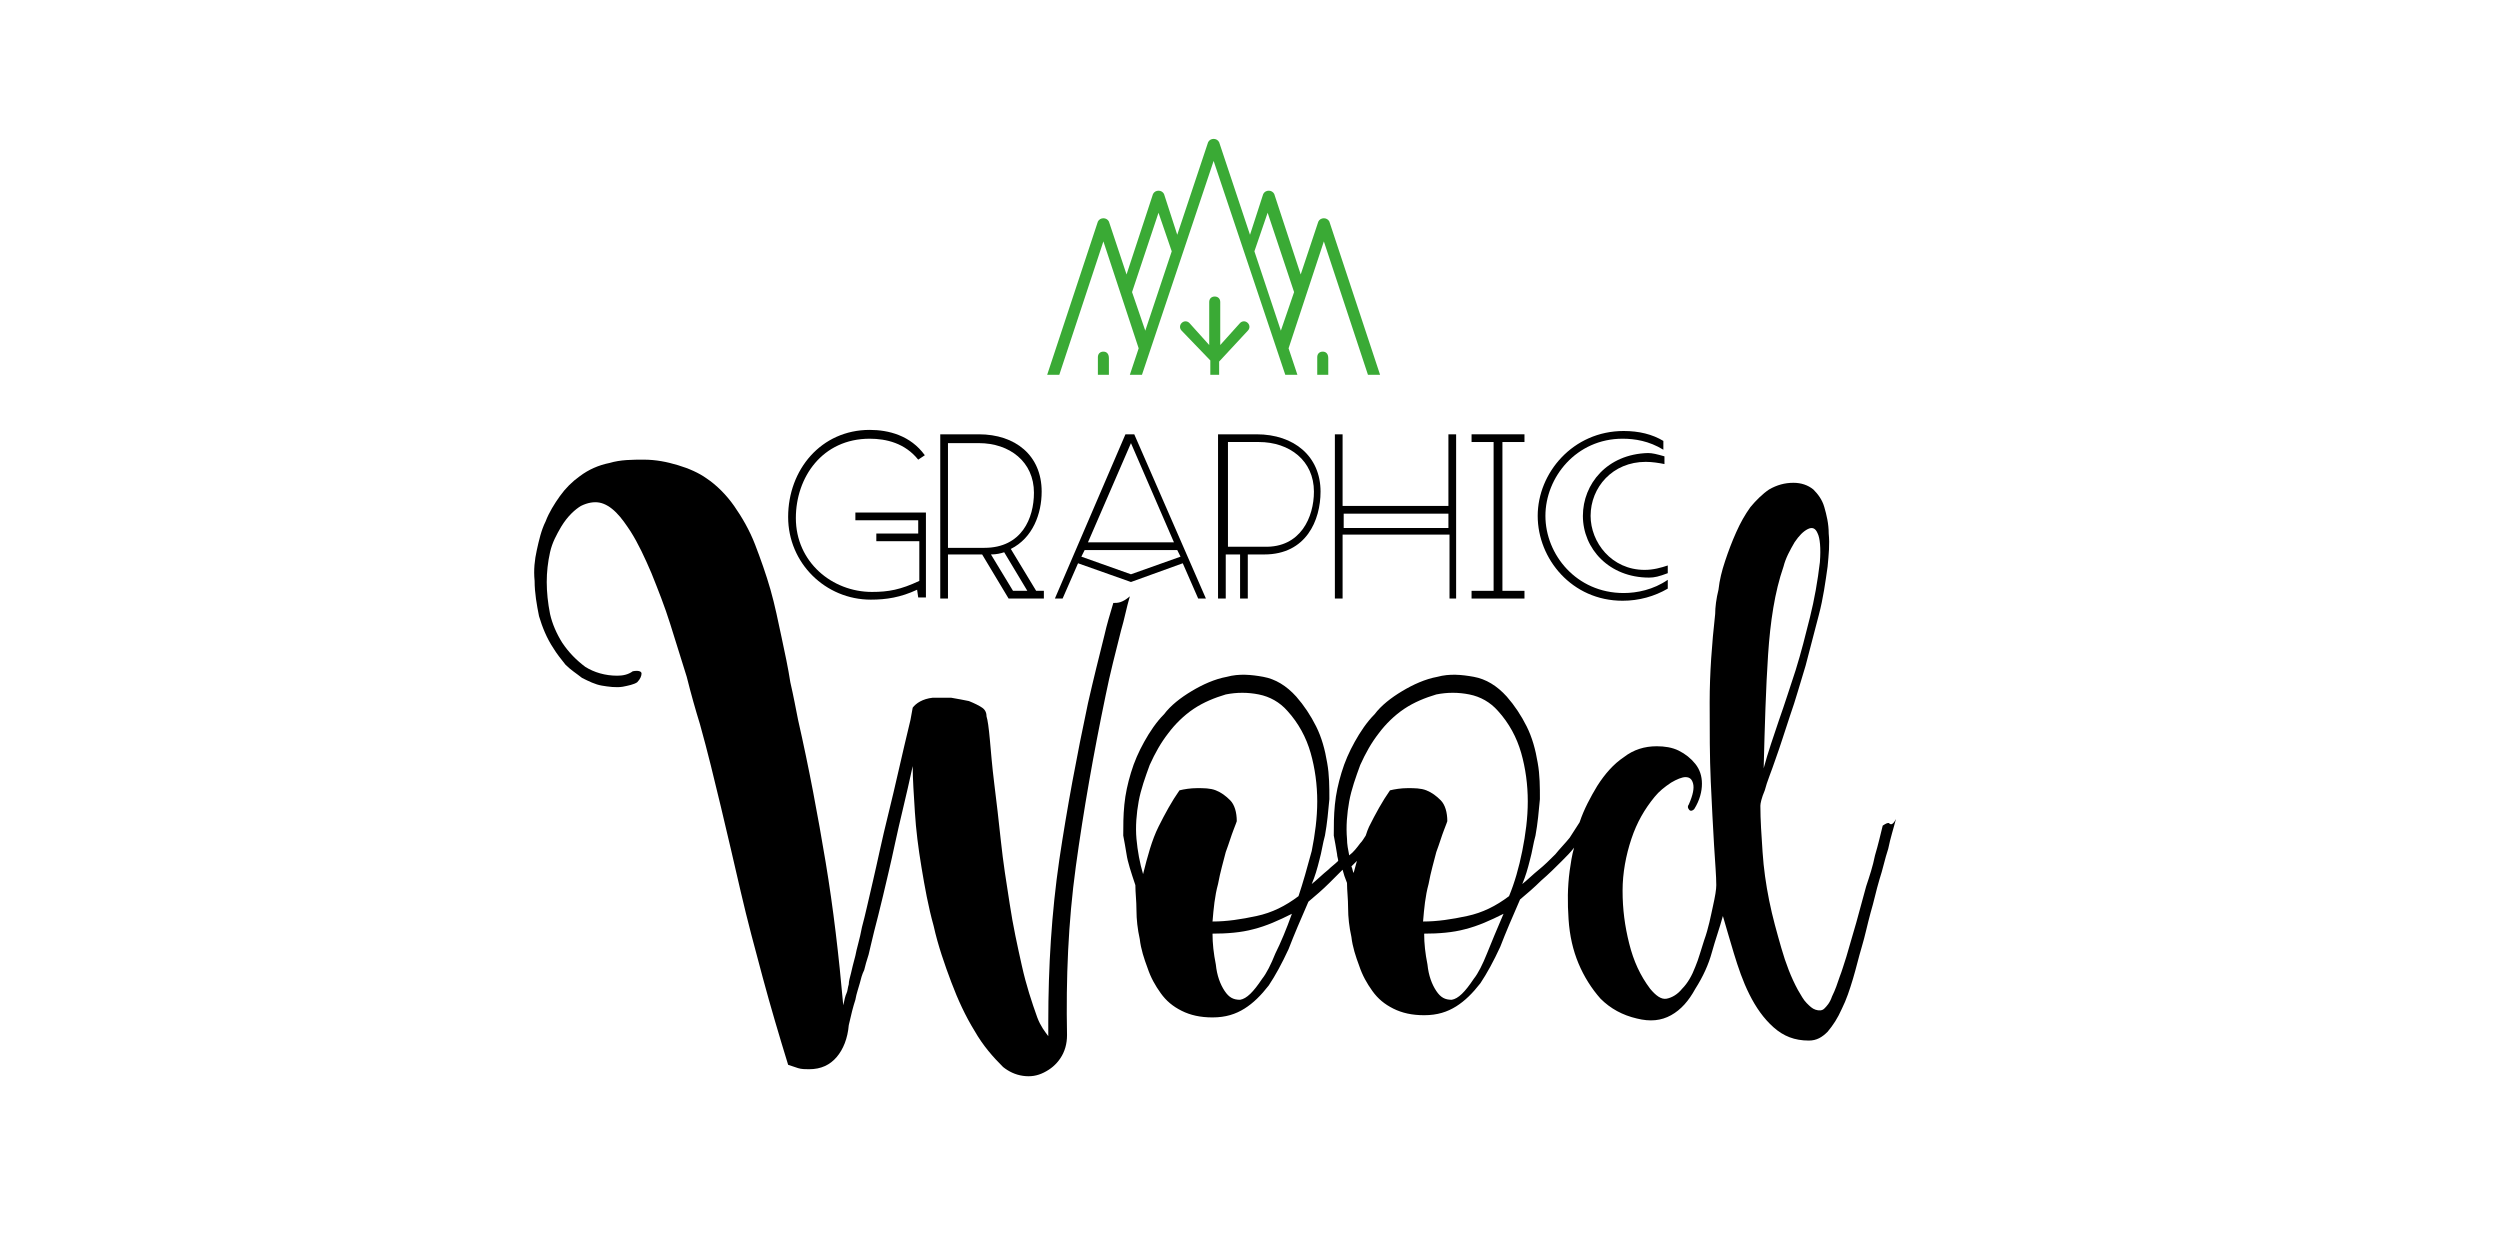 <?xml version="1.0" encoding="utf-8"?>
<svg xmlns="http://www.w3.org/2000/svg" xmlns:xlink="http://www.w3.org/1999/xlink" version="1.1" id="Calque_1" x="0px" y="0px" viewBox="0 0 226.8 113.4" style="enable-background:new 0 0 226.8 113.4;" xml:space="preserve" width="240" height="120">
<style type="text/css">
	.st0{clip-path:url(#SVGID_2_);fill:#3AAA35;}
	.st1{clip-path:url(#SVGID_2_);}
</style>
<g>
	<defs>
		<rect id="SVGID_1_" x="44.5" y="-5.5" width="137.8" height="137.8"/>
	</defs>
	<clipPath id="SVGID_2_">
		<use xlink:href="#SVGID_1_" style="overflow:visible;"/>
	</clipPath>
	<path class="st0" d="M120,31.9c-0.3,0-0.5,0.2-0.5,0.5V34h1v-1.5C120.5,32.1,120.3,31.9,120,31.9"/>
	<path class="st0" d="M110.6,34v-1.2l2.6-2.8c0.2-0.2,0.2-0.5,0-0.7c-0.2-0.2-0.5-0.2-0.7,0l-1.8,2v-3.9c0-0.3-0.2-0.5-0.5-0.5   c-0.3,0-0.5,0.2-0.5,0.5v3.9l-1.8-2c-0.2-0.2-0.5-0.2-0.7,0c-0.2,0.2-0.2,0.5,0,0.7l2.6,2.7V34H110.6z"/>
	<path class="st0" d="M100.1,31.9c-0.3,0-0.5,0.2-0.5,0.5V34h1v-1.5C100.6,32.1,100.4,31.9,100.1,31.9"/>
	<path class="st0" d="M96.1,34l4-12.1l3.2,9.7l-0.8,2.4h1.1l6.5-19.4l6.5,19.4h1.1l-0.8-2.4l3.2-9.7l4,12.1h1.1l-4.6-13.9   c-0.1-0.2-0.3-0.3-0.5-0.3c-0.2,0-0.4,0.1-0.5,0.3l-1.6,4.8l-2.4-7.3c-0.1-0.2-0.3-0.3-0.5-0.3c-0.2,0-0.4,0.1-0.5,0.3l-1.2,3.7   l-2.8-8.4c-0.1-0.2-0.3-0.3-0.5-0.3c-0.2,0-0.4,0.1-0.5,0.3l-2.8,8.4l-1.2-3.7c-0.1-0.2-0.3-0.3-0.5-0.3s-0.4,0.1-0.5,0.3l-2.4,7.3   l-1.6-4.8c-0.1-0.2-0.3-0.3-0.5-0.3c-0.2,0-0.4,0.1-0.5,0.3L95,34H96.1z M115,19.3l2.4,7.2l-1.2,3.5l-2.4-7.2L115,19.3z    M105.1,19.3l1.2,3.5l-2.4,7.2l-1.2-3.5L105.1,19.3z"/>
	<path class="st1" d="M101,54.7c-0.3,1-0.6,2-0.8,2.9c-0.5,2-1,4-1.5,6.2c-1,4.7-1.9,9.5-2.6,14.2c-0.7,4.8-1,9.7-1,14.7v1.3   c-0.3-0.4-0.7-0.9-1-1.7c-0.5-1.4-1-2.9-1.4-4.7c-0.4-1.8-0.8-3.6-1.1-5.6c-0.3-1.9-0.6-3.8-0.8-5.7c-0.2-1.9-0.4-3.6-0.6-5.2   c-0.2-1.6-0.3-2.9-0.4-4c-0.1-1.1-0.2-1.8-0.3-2.1c0-0.3-0.1-0.6-0.4-0.8c-0.3-0.2-0.7-0.4-1.2-0.6c-0.5-0.1-1-0.2-1.6-0.3   c-0.6,0-1.2,0-1.7,0c-0.9,0.1-1.5,0.5-1.8,0.9l-0.2,1.1c-0.8,3.3-1.4,6.1-2,8.5c-0.6,2.4-1,4.4-1.4,6.1c-0.4,1.7-0.7,3.1-1,4.2   c-0.2,1.1-0.5,2-0.6,2.6c-0.2,0.7-0.3,1.2-0.4,1.6c-0.1,0.4-0.2,0.7-0.2,1c-0.1,0.3-0.1,0.6-0.2,0.8s-0.2,0.6-0.3,1.1   c-0.4-4.5-0.9-8.8-1.6-13c-0.7-4.2-1.5-8.5-2.5-12.9c-0.2-1-0.4-2.1-0.7-3.4c-0.2-1.3-0.5-2.7-0.8-4.1c-0.3-1.4-0.6-2.9-1-4.3   c-0.4-1.4-0.9-2.8-1.4-4.1c-0.5-1.3-1.2-2.5-1.9-3.5c-0.7-1-1.6-1.9-2.5-2.5c-0.7-0.5-1.6-0.9-2.6-1.2c-1-0.3-2-0.5-3.1-0.5   c-1,0-2.1,0-3.1,0.3c-1,0.2-1.9,0.6-2.7,1.2c-0.7,0.5-1.3,1.1-1.8,1.8c-0.5,0.7-1,1.5-1.3,2.3c-0.4,0.8-0.6,1.7-0.8,2.6   c-0.2,0.9-0.3,1.8-0.2,2.8c0,1.1,0.2,2.2,0.4,3.2c0.3,1,0.7,2,1.3,2.9c0.3,0.5,0.7,1,1.1,1.5c0.5,0.5,1,0.8,1.5,1.2   c0.6,0.3,1.2,0.6,1.8,0.7c0.6,0.1,1.3,0.2,1.9,0.1c0.5-0.1,1-0.2,1.3-0.4c0.3-0.3,0.4-0.6,0.4-0.8c0-0.2-0.3-0.3-0.8-0.2   c-0.4,0.3-0.9,0.4-1.4,0.4c-1.1,0-2.1-0.3-2.9-0.8c-0.8-0.6-1.5-1.3-2.1-2.2c-0.5-0.8-0.9-1.7-1.1-2.6c-0.2-1-0.3-2-0.3-2.9   c0-0.9,0.1-1.8,0.3-2.7c0.2-0.9,0.6-1.6,1-2.3c0.6-1,1.3-1.6,1.8-1.9c0.6-0.3,1.2-0.4,1.7-0.3c0.5,0.1,1,0.4,1.5,0.9   c0.5,0.5,0.9,1.1,1.3,1.7c0.7,1.1,1.3,2.4,1.9,3.8c0.6,1.5,1.2,3,1.7,4.6c0.5,1.6,1,3.2,1.5,4.8c0.4,1.6,0.8,3,1.2,4.3   c0.7,2.5,1.3,5,1.9,7.5c0.6,2.5,1.2,5.1,1.8,7.7c0.6,2.6,1.3,5.2,2,7.8c0.7,2.6,1.5,5.3,2.3,7.9c0.3,0.1,0.6,0.2,0.9,0.3   c0.3,0.1,0.7,0.1,1,0.1c1.1,0,1.9-0.4,2.5-1.1c0.6-0.7,1-1.7,1.1-2.9c0.2-0.9,0.4-1.7,0.6-2.3c0.1-0.6,0.3-1.1,0.4-1.5   c0.1-0.4,0.2-0.8,0.4-1.2c0.1-0.4,0.2-0.8,0.4-1.4c0.1-0.5,0.3-1.2,0.5-2.1c0.2-0.8,0.5-1.9,0.8-3.2c0.3-1.3,0.7-2.9,1.1-4.8   c0.4-1.9,1-4.2,1.6-7c0,1.2,0.1,2.6,0.2,4.2c0.1,1.6,0.3,3.2,0.6,5s0.6,3.5,1.1,5.3c0.4,1.8,1,3.5,1.6,5.1c0.6,1.6,1.3,3.1,2.1,4.4   c0.8,1.4,1.7,2.4,2.6,3.3c0.5,0.4,1.1,0.7,1.8,0.8c0.7,0.1,1.3,0,1.9-0.3c0.6-0.3,1.1-0.7,1.5-1.3c0.4-0.6,0.6-1.3,0.6-2.1   c-0.1-5.1,0.1-10.2,0.8-15.3c0.7-5.1,1.6-10.2,2.7-15.5c0.4-2,0.9-3.9,1.4-5.9c0.3-1,0.5-2.1,0.8-3.1   C101.8,54.7,101.4,54.7,101,54.7"/>
	<path class="st1" d="M171.4,74.7c-0.1-0.1-0.3,0-0.6,0.2c-0.2,0.8-0.4,1.7-0.7,2.7c-0.2,1-0.5,1.9-0.8,2.8   c-0.3,1.1-0.6,2.2-0.9,3.3c-0.3,1-0.6,2.1-0.9,3.1c-0.2,0.6-0.4,1.3-0.6,1.8c-0.2,0.6-0.4,1.2-0.7,1.8c-0.2,0.6-0.5,0.9-0.7,1.1   c-0.2,0.2-0.5,0.2-0.8,0.1c-0.3-0.1-0.5-0.3-0.8-0.6c-0.3-0.3-0.5-0.7-0.8-1.2c-0.6-1.1-1.1-2.4-1.5-3.8c-0.4-1.4-0.8-2.8-1.1-4.3   c-0.3-1.5-0.5-2.9-0.6-4.4c-0.1-1.5-0.2-2.9-0.2-4.2c0-0.2,0.1-0.7,0.4-1.4c0.2-0.8,0.6-1.7,1-2.9c0.4-1.1,0.8-2.4,1.3-3.9   c0.5-1.4,0.9-2.9,1.4-4.5c0.4-1.5,0.8-3.1,1.2-4.6c0.4-1.5,0.6-3,0.8-4.4c0.1-1.1,0.2-2,0.1-3c0-0.9-0.2-1.7-0.4-2.4   c-0.2-0.7-0.6-1.2-1-1.6c-0.5-0.4-1.1-0.6-1.8-0.6c-0.8,0-1.5,0.2-2.2,0.6c-0.6,0.4-1.2,1-1.7,1.6c-0.5,0.7-0.9,1.4-1.3,2.3   c-0.4,0.9-0.7,1.7-1,2.6c-0.3,0.9-0.5,1.7-0.6,2.6c-0.2,0.8-0.3,1.6-0.3,2.2c-0.3,2.7-0.5,5.4-0.5,8c0,2.6,0,5,0.1,7.2   c0.1,2.2,0.2,4.1,0.3,5.8c0.1,1.6,0.2,2.8,0.2,3.6c0,0.4-0.1,1-0.3,1.9c-0.2,0.9-0.4,2-0.8,3.1c-0.3,0.9-0.5,1.7-0.8,2.4   c-0.3,0.8-0.7,1.5-1.2,2c-0.4,0.5-0.9,0.8-1.4,0.9c-0.5,0.1-1-0.3-1.5-0.9c-0.9-1.2-1.5-2.5-1.9-4.1c-0.4-1.6-0.6-3.1-0.6-4.8   c0-1.6,0.3-3.2,0.8-4.7c0.5-1.5,1.2-2.7,2.1-3.8c0.4-0.5,0.9-0.9,1.5-1.3c0.5-0.3,1-0.5,1.3-0.5c0.4,0,0.6,0.2,0.7,0.6   c0.1,0.4,0,1-0.4,1.9c-0.1,0.1-0.1,0.3,0,0.4c0.1,0.2,0.3,0.2,0.5,0c0.5-0.8,0.7-1.6,0.7-2.3c0-0.7-0.2-1.3-0.6-1.8   c-0.4-0.5-0.9-0.9-1.5-1.2c-0.6-0.3-1.3-0.4-2-0.4c-1.1,0-2.1,0.3-3,1c-0.9,0.6-1.7,1.5-2.4,2.6c-0.6,1-1.2,2.1-1.6,3.3   c-0.3,0.5-0.6,0.9-0.9,1.4c-0.4,0.5-0.9,1-1.3,1.5c-0.5,0.5-1,1-1.5,1.4c-0.5,0.4-1,0.9-1.5,1.3c0.3-0.7,0.5-1.4,0.7-2.2   c0.2-0.7,0.3-1.5,0.5-2.2c0.2-1.1,0.3-2.2,0.4-3.3c0-1.1,0-2.2-0.2-3.3c-0.2-1.2-0.5-2.3-1-3.3c-0.5-1-1.1-1.9-1.8-2.7   c-0.9-1-1.9-1.6-3-1.8c-1.1-0.2-2.2-0.3-3.3,0c-1.1,0.2-2.2,0.7-3.2,1.3c-1,0.6-1.9,1.3-2.5,2.1c-0.7,0.7-1.3,1.6-1.8,2.5   c-0.5,0.9-0.9,1.8-1.2,2.8c-0.3,1-0.5,1.9-0.6,2.9c-0.1,1-0.1,1.9-0.1,2.8c0.1,0.5,0.2,1.1,0.3,1.7c0,0.2,0.1,0.4,0.1,0.6   c-0.3,0.3-0.6,0.5-0.9,0.8c-0.5,0.4-1,0.9-1.5,1.3c0.3-0.7,0.5-1.4,0.7-2.2c0.2-0.7,0.3-1.5,0.5-2.2c0.2-1.1,0.3-2.2,0.4-3.3   c0-1.1,0-2.2-0.2-3.3c-0.2-1.2-0.5-2.3-1-3.3c-0.5-1-1.1-1.9-1.8-2.7c-0.9-1-1.9-1.6-3-1.8c-1.1-0.2-2.2-0.3-3.3,0   c-1.1,0.2-2.2,0.7-3.2,1.3c-1,0.6-1.9,1.3-2.5,2.1c-0.7,0.7-1.3,1.6-1.8,2.5c-0.5,0.9-0.9,1.8-1.2,2.8c-0.3,1-0.5,1.9-0.6,2.9   c-0.1,1-0.1,1.9-0.1,2.8c0.1,0.5,0.2,1.1,0.3,1.7c0.1,0.7,0.4,1.6,0.8,2.8c0,0.7,0.1,1.4,0.1,2.3c0,0.8,0.1,1.7,0.3,2.6   c0.1,0.9,0.4,1.8,0.7,2.6c0.3,0.9,0.7,1.6,1.2,2.3c0.5,0.7,1.1,1.2,1.9,1.6c0.8,0.4,1.7,0.6,2.8,0.6c1.2,0,2.1-0.3,2.9-0.8   c0.8-0.5,1.5-1.2,2.2-2.1c0.6-0.9,1.2-2,1.8-3.3c0.5-1.3,1.1-2.7,1.8-4.3c0.6-0.5,1.3-1.1,1.9-1.7c0.4-0.4,0.8-0.8,1.2-1.2   c0.1,0.4,0.2,0.7,0.4,1.2c0,0.7,0.1,1.4,0.1,2.3c0,0.8,0.1,1.7,0.3,2.6c0.1,0.9,0.4,1.8,0.7,2.6c0.3,0.9,0.7,1.6,1.2,2.3   c0.5,0.7,1.1,1.2,1.9,1.6c0.8,0.4,1.7,0.6,2.8,0.6c1.2,0,2.1-0.3,2.9-0.8c0.8-0.5,1.5-1.2,2.2-2.1c0.6-0.9,1.2-2,1.8-3.3   c0.5-1.3,1.1-2.7,1.8-4.3c0.6-0.5,1.3-1.1,1.9-1.7c0.7-0.6,1.3-1.2,1.9-1.8c0.4-0.4,0.8-0.8,1.1-1.2c-0.2,0.7-0.3,1.4-0.4,2.1   c-0.2,1.5-0.2,2.9-0.1,4.4c0.1,1.5,0.4,2.8,0.9,4c0.5,1.2,1.2,2.3,2,3.2c0.9,0.9,2,1.5,3.3,1.8c1.2,0.3,2.2,0.2,3.1-0.3   c0.9-0.5,1.6-1.3,2.2-2.4c0.7-1.1,1.2-2.2,1.5-3.3c0.3-1.1,0.7-2.2,1-3.3c0.3,1,0.6,2.1,1,3.4c0.4,1.3,0.8,2.5,1.4,3.7   c0.6,1.2,1.3,2.2,2.2,3c0.9,0.8,1.9,1.2,3.2,1.2c0.7,0,1.2-0.3,1.7-0.8c0.5-0.6,0.9-1.2,1.3-2.1c0.4-0.8,0.7-1.7,1-2.7   c0.3-1,0.5-1.9,0.8-2.9c0.3-1,0.5-2,0.8-3.1c0.3-1,0.5-2,0.8-3c0.3-0.9,0.5-1.9,0.8-2.8c0.2-1,0.5-1.9,0.7-2.7   C171.7,74.9,171.5,74.8,171.4,74.7 M160.4,59.4c0.2-3,0.6-5.7,1.4-8c0.2-0.8,0.6-1.5,1-2.2c0.4-0.6,0.8-1,1.2-1.2   c0.4-0.2,0.7-0.1,0.9,0.4c0.2,0.4,0.3,1.3,0.2,2.6c-0.2,1.7-0.5,3.4-0.9,5c-0.4,1.6-0.8,3.2-1.3,4.8c-0.5,1.5-1,3.1-1.5,4.5   c-0.5,1.5-1,2.9-1.4,4.4C160.1,65.8,160.2,62.4,160.4,59.4 M115.7,86.5c-0.4,1-0.8,1.8-1.2,2.3c-0.8,1.2-1.4,1.8-2,1.9   c-0.6,0-1-0.2-1.4-0.8c-0.4-0.6-0.7-1.4-0.8-2.4c-0.2-1-0.3-1.9-0.3-2.8c1.3,0,2.6-0.1,3.7-0.4c1.2-0.3,2.3-0.8,3.5-1.4   C116.7,84.3,116.2,85.5,115.7,86.5 M117.8,81.3c-1.2,0.9-2.4,1.5-3.8,1.8c-1.4,0.3-2.7,0.5-4,0.5c0.1-1.2,0.2-2.3,0.5-3.4   c0.2-1.1,0.5-2.1,0.7-2.9c0.3-0.8,0.5-1.5,0.7-2c0.2-0.5,0.3-0.8,0.3-0.8c0-0.8-0.2-1.5-0.6-1.9c-0.4-0.4-0.8-0.7-1.3-0.9   c-0.5-0.2-1.1-0.2-1.7-0.2c-0.6,0-1.2,0.1-1.6,0.2c-0.7,1-1.3,2.1-1.9,3.3c-0.6,1.2-1,2.7-1.4,4.3c-0.3-1-0.5-2.1-0.6-3.2   c-0.1-1.1,0-2.3,0.2-3.4c0.2-1.1,0.6-2.2,1-3.3c0.5-1.1,1-2,1.7-2.9c0.6-0.8,1.4-1.6,2.3-2.2c0.9-0.6,1.9-1,2.9-1.3   c1-0.2,2-0.2,3,0c1,0.2,1.9,0.7,2.6,1.5c1,1.1,1.7,2.4,2.1,3.8c0.4,1.4,0.6,2.9,0.6,4.4c0,1.5-0.2,3-0.5,4.5   C118.6,78.7,118.2,80.1,117.8,81.3 M122.6,78.6c0.2-0.2,0.3-0.3,0.5-0.5c-0.1,0.4-0.2,0.7-0.3,1.1C122.7,79,122.7,78.8,122.6,78.6    M134.9,86.5c-0.4,1-0.8,1.8-1.2,2.3c-0.8,1.2-1.4,1.8-2,1.9c-0.6,0-1-0.2-1.4-0.8c-0.4-0.6-0.7-1.4-0.8-2.4   c-0.2-1-0.3-1.9-0.3-2.8c1.3,0,2.6-0.1,3.7-0.4c1.2-0.3,2.3-0.8,3.5-1.4C135.8,84.3,135.3,85.5,134.9,86.5 M136.9,81.3   c-1.2,0.9-2.4,1.5-3.8,1.8c-1.4,0.3-2.7,0.5-4,0.5c0.1-1.2,0.2-2.3,0.5-3.4c0.2-1.1,0.5-2.1,0.7-2.9c0.3-0.8,0.5-1.5,0.7-2   c0.2-0.5,0.3-0.8,0.3-0.8c0-0.8-0.2-1.5-0.6-1.9c-0.4-0.4-0.8-0.7-1.3-0.9c-0.5-0.2-1.1-0.2-1.7-0.2c-0.6,0-1.2,0.1-1.6,0.2   c-0.7,1-1.3,2.1-1.9,3.3c-0.1,0.2-0.2,0.5-0.3,0.8c-0.2,0.3-0.3,0.5-0.5,0.7c-0.3,0.4-0.6,0.8-1,1.1c-0.1-0.5-0.2-1-0.2-1.5   c-0.1-1.1,0-2.3,0.2-3.4c0.2-1.1,0.6-2.2,1-3.3c0.5-1.1,1-2,1.7-2.9c0.6-0.8,1.4-1.6,2.3-2.2c0.9-0.6,1.9-1,2.9-1.3   c1-0.2,2-0.2,3,0c1,0.2,1.9,0.7,2.6,1.5c1,1.1,1.7,2.4,2.1,3.8c0.4,1.4,0.6,2.9,0.6,4.4c0,1.5-0.2,3-0.5,4.5   C137.8,78.7,137.4,80.1,136.9,81.3"/>
	<path class="st1" d="M78.9,39.8c-4.3,0-6.7,3.5-6.7,7.2c0,4,3.3,6.7,6.9,6.7c1.5,0,2.6-0.2,4.3-1v-3.6h-3.9v-0.7h3.8v-1.2h-5.7   v-0.7H84v7.7h-0.7l-0.1-0.7c-1.5,0.7-2.8,0.9-4.2,0.9c-4.1,0-7.5-3.3-7.5-7.5c0-4.3,3-7.9,7.4-7.9c1.7,0,3.7,0.5,5,2.3l-0.6,0.4   C82.1,40.2,80.4,39.8,78.9,39.8"/>
	<path class="st1" d="M94.7,53.6v0.7h-3.2l-2.4-4H86v4h-0.7V39.4h3.5c3.3,0,5.7,1.9,5.7,5.2c0,2-0.8,4.2-2.8,5.2l2.3,3.8H94.7z    M86,49.7h3.3c3.4,0,4.5-2.7,4.5-5c0-2.8-2.2-4.5-5-4.5H86V49.7z M93.2,53.6l-2.1-3.5c-0.3,0.1-0.7,0.2-1.2,0.2l2,3.3H93.2z"/>
	<path class="st1" d="M107.3,51.1l-4.7,1.7l-4.8-1.7l-1.4,3.2h-0.7l6.4-14.9h0.8l6.5,14.9h-0.7L107.3,51.1z M98.4,49.9l-0.3,0.6   l4.5,1.6l4.5-1.6l-0.3-0.6H98.4z M98.7,49.2h7.8l-3.9-9L98.7,49.2z"/>
	<path class="st1" d="M119.8,44.6c0,2.6-1.3,5.7-5.1,5.7h-1.5v4h-0.7v-4h-1.3v4h-0.7V39.4h3.5C117.4,39.4,119.8,41.4,119.8,44.6    M119.2,44.6c0-2.8-2.2-4.5-5-4.5h-2.8v9.5h3.3C118,49.7,119.2,46.9,119.2,44.6"/>
	<path class="st1" d="M131.4,48.5h-9.6v5.8h-0.7V39.4h0.7v6.5h9.6v-6.5h0.7v14.9h-0.6V48.5z M121.9,47.9h9.5v-1.3h-9.5V47.9z"/>
	<polygon class="st1" points="133.5,53.6 135.5,53.6 135.5,40.1 133.5,40.1 133.5,39.4 138.3,39.4 138.3,40.1 136.3,40.1    136.3,53.6 138.3,53.6 138.3,54.3 133.5,54.3  "/>
	<path class="st1" d="M143.6,46.8c0,3,2.4,5.6,6,5.6c0.5,0,0.9-0.1,1.7-0.4c0-0.2,0-0.5,0-0.7c-0.6,0.2-1.3,0.4-2.1,0.4   c-3,0-4.9-2.5-4.9-4.9c0-2.6,2-4.9,5-4.9c0.6,0,1.2,0.1,1.7,0.2c0-0.2,0-0.4,0-0.7c-0.7-0.2-1.1-0.3-1.5-0.3   C145.8,41.2,143.6,43.9,143.6,46.8"/>
	<path class="st1" d="M151.3,52.6c-1.3,0.9-2.8,1.2-4,1.2c-4.3,0-7.1-3.5-7.1-7c0-3.5,2.8-7,7-7c1.1,0,2.4,0.2,3.7,1   c0-0.3,0-0.5,0-0.8c-1-0.6-2.2-0.9-3.6-0.9c-4.6,0-7.8,3.8-7.8,7.7c0,3.9,3.1,7.7,7.7,7.7c1.5,0,2.9-0.4,4.1-1.1   C151.3,53.1,151.3,52.9,151.3,52.6"/>
</g>
</svg>
